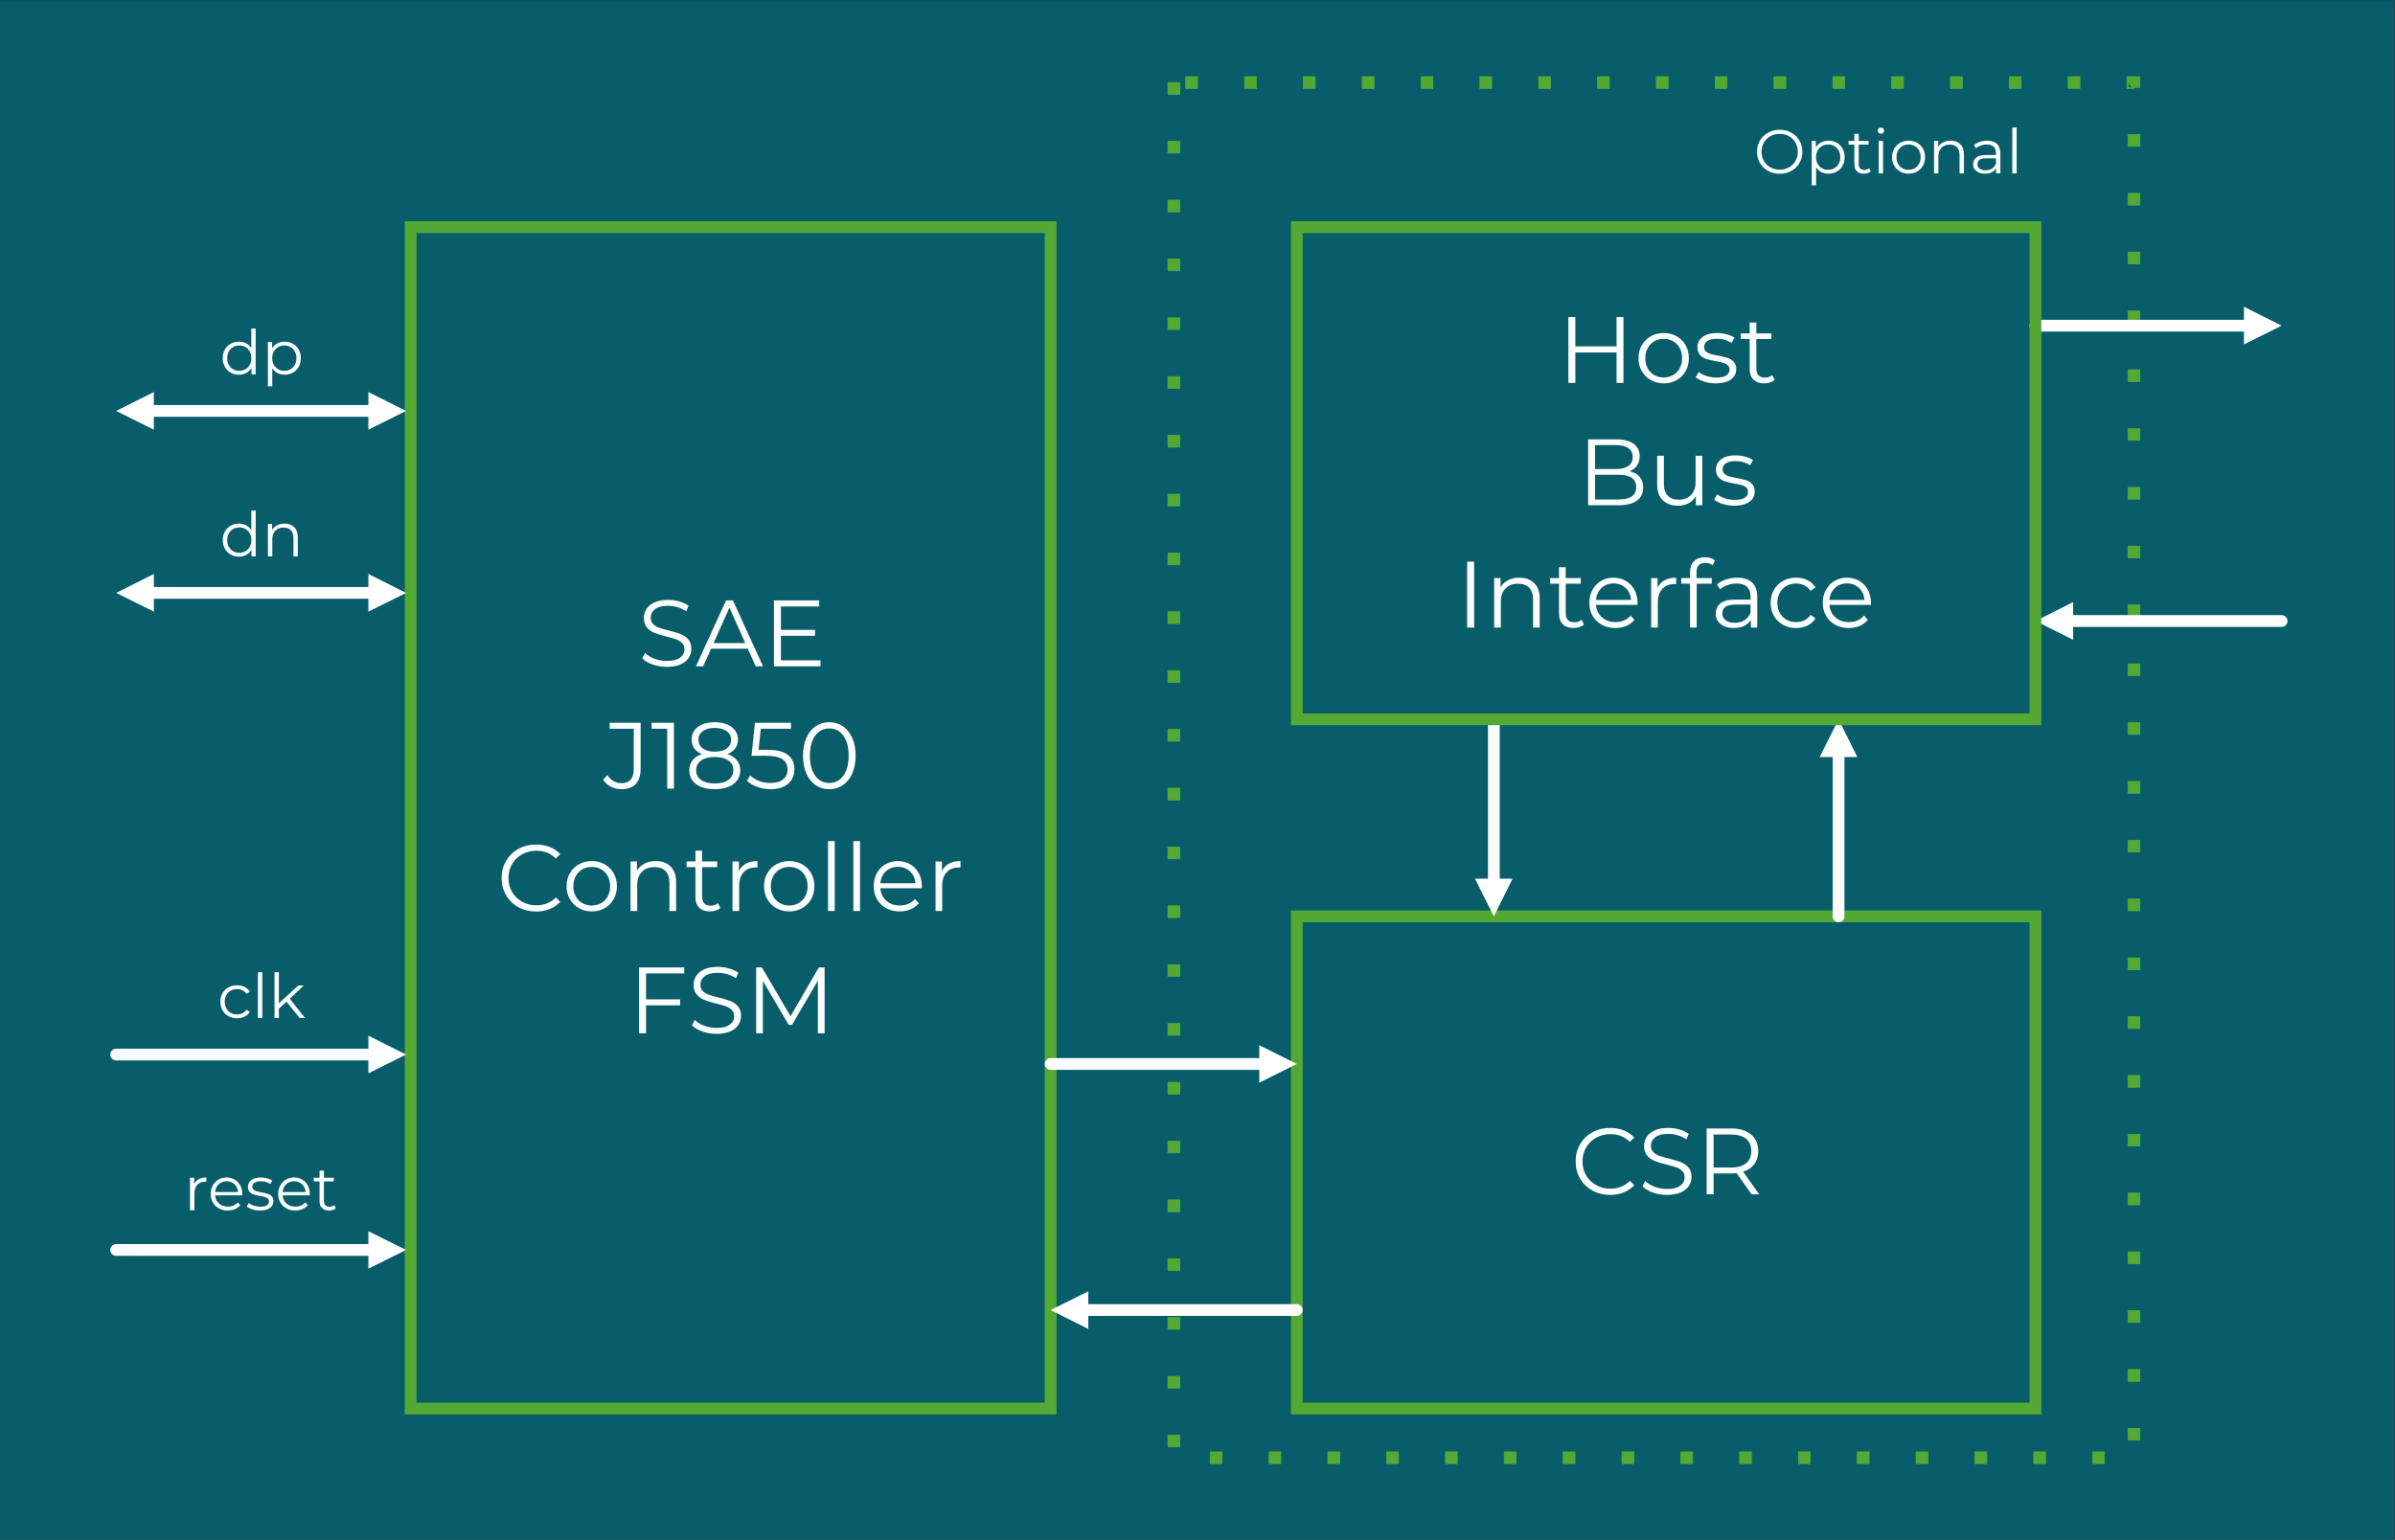 <?xml version="1.0" encoding="UTF-8"?> <svg xmlns="http://www.w3.org/2000/svg" xmlns:xlink="http://www.w3.org/1999/xlink" xmlns:xodm="http://www.corel.com/coreldraw/odm/2003" xml:space="preserve" width="8.849in" height="5.691in" version="1.1" style="shape-rendering:geometricPrecision; text-rendering:geometricPrecision; image-rendering:optimizeQuality; fill-rule:evenodd; clip-rule:evenodd" viewBox="0 0 8849 5691"><rect x="0" y="0" width="8849" height="5691" fill="#333333" stroke="none"/> <defs> <style type="text/css"> .str0 {stroke:#54A935;stroke-width:3;stroke-linejoin:round;stroke-miterlimit:2.613} .str2 {stroke:white;stroke-width:43.47;stroke-linecap:round;stroke-linejoin:round;stroke-miterlimit:2.613} .str1 {stroke:#54A935;stroke-width:43.47;stroke-linecap:square;stroke-miterlimit:2.613} .fil2 {fill:none} .fil0 {fill:#075D69} .fil1 {fill:#54A935} .fil4 {fill:white} .fil3 {fill:#FEFFFF;fill-rule:nonzero} </style> </defs> <g id="Layer_x0020_1">  <g id="_1484486392864"> <polygon class="fil0" points="-2.17,0.68 -2.17,5692.17 8846.5,5692.17 8846.5,0.68 "></polygon> <path class="fil1 str0" d="M4358.66 304.98l0 43.47 -43.47 0 0 -43.47 43.47 0zm0 217.36l0 43.47 -43.47 0 0 -43.47 43.47 0zm0 217.36l0 43.47 -43.47 0 0 -43.47 43.47 0zm0 217.36l0 43.47 -43.47 0 0 -43.47 43.47 0zm0 217.36l0 43.47 -43.47 0 0 -43.47 43.47 0zm0 217.36l0 43.47 -43.47 0 0 -43.47 43.47 0zm0 217.36l0 43.47 -43.47 0 0 -43.47 43.47 0zm0 217.36l0 43.47 -43.47 0 0 -43.47 43.47 0zm0 217.36l0 43.47 -43.47 0 0 -43.47 43.47 0zm0 217.36l0 43.47 -43.47 0 0 -43.47 43.47 0zm0 217.36l0 43.47 -43.47 0 0 -43.47 43.47 0zm0 217.36l0 43.47 -43.47 0 0 -43.47 43.47 0zm0 217.36l0 43.47 -43.47 0 0 -43.47 43.47 0zm0 217.36l0 43.47 -43.47 0 0 -43.47 43.47 0zm0 217.36l0 43.47 -43.47 0 0 -43.47 43.47 0zm0 217.36l0 43.47 -43.47 0 0 -43.47 43.47 0zm0 217.36l0 43.47 -43.47 0 0 -43.47 43.47 0zm0 217.36l0 43.47 -43.47 0 0 -43.47 43.47 0zm0 217.36l0 43.47 -43.47 0 0 -43.47 43.47 0zm0 217.36l0 43.47 -43.47 0 0 -43.47 43.47 0zm0 217.36l0 43.47 -43.47 0 0 -43.47 43.47 0zm0 217.36l0 43.47 -43.47 0 0 -43.47 43.47 0zm0 217.36l0 43.47 -43.47 0 0 -43.47 43.47 0zm0 217.36l0 43.47 -43.47 0 0 -43.47 43.47 0zm112.76 61.81l43.47 0 0 43.47 -43.47 0 0 -43.47zm217.36 0l43.47 0 0 43.47 -43.47 0 0 -43.47zm217.36 0l43.47 0 0 43.47 -43.47 0 0 -43.47zm217.36 0l43.47 0 0 43.47 -43.47 0 0 -43.47zm217.36 0l43.47 0 0 43.47 -43.47 0 0 -43.47zm217.36 0l43.47 0 0 43.47 -43.47 0 0 -43.47zm217.36 0l43.47 0 0 43.47 -43.47 0 0 -43.47zm217.36 0l43.47 0 0 43.47 -43.47 0 0 -43.47zm217.36 0l43.47 0 0 43.47 -43.47 0 0 -43.47zm217.36 0l43.47 0 0 43.47 -43.47 0 0 -43.47zm217.36 0l43.47 0 0 43.47 -43.47 0 0 -43.47zm217.36 0l43.47 0 0 43.47 -43.47 0 0 -43.47zm217.36 0l43.47 0 0 43.47 -43.47 0 0 -43.47zm217.36 0l43.47 0 0 43.47 -43.47 0 0 -43.47zm217.36 0l43.47 0 0 43.47 -43.47 0 0 -43.47zm217.36 0l43.47 0 0 43.47 -43.47 0 0 -43.47zm131.09 -43.47l0 -43.47 43.47 0 0 43.47 -43.47 0zm0 -217.36l0 -43.47 43.47 0 0 43.47 -43.47 0zm0 -217.36l0 -43.47 43.47 0 0 43.47 -43.47 0zm0 -217.36l0 -43.47 43.47 0 0 43.47 -43.47 0zm0 -217.36l0 -43.47 43.47 0 0 43.47 -43.47 0zm0 -217.36l0 -43.47 43.47 0 0 43.47 -43.47 0zm0 -217.36l0 -43.47 43.47 0 0 43.47 -43.47 0zm0 -217.36l0 -43.47 43.47 0 0 43.47 -43.47 0zm0 -217.36l0 -43.47 43.47 0 0 43.47 -43.47 0zm0 -217.36l0 -43.47 43.47 0 0 43.47 -43.47 0zm0 -217.36l0 -43.47 43.47 0 0 43.47 -43.47 0zm0 -217.36l0 -43.47 43.47 0 0 43.47 -43.47 0zm0 -217.36l0 -43.47 43.47 0 0 43.47 -43.47 0zm0 -217.36l0 -43.47 43.47 0 0 43.47 -43.47 0zm0 -217.36l0 -43.47 43.47 0 0 43.47 -43.47 0zm0 -217.36l0 -43.47 43.47 0 0 43.47 -43.47 0zm0 -217.36l0 -43.47 43.47 0 0 43.47 -43.47 0zm0 -217.36l0 -43.47 43.47 0 0 43.47 -43.47 0zm0 -217.36l0 -43.47 43.47 0 0 43.47 -43.47 0zm0 -217.36l0 -43.47 43.47 0 0 43.47 -43.47 0zm0 -217.36l0 -43.47 43.47 0 0 43.47 -43.47 0zm0 -217.36l0 -43.47 43.47 0 0 43.47 -43.47 0zm0 -217.36l0 -43.47 43.47 0 0 43.47 -43.47 0zm0 -217.36l0 -18.34 21.74 21.74 -25.81 0 0 -43.47 47.55 0 0 40.08 -43.47 0zm-177.96 3.39l-43.47 0 0 -43.47 43.47 0 0 43.47zm-217.36 0l-43.47 0 0 -43.47 43.47 0 0 43.47zm-217.36 0l-43.47 0 0 -43.47 43.47 0 0 43.47zm-217.36 0l-43.47 0 0 -43.47 43.47 0 0 43.47zm-217.36 0l-43.47 0 0 -43.47 43.47 0 0 43.47zm-217.36 0l-43.47 0 0 -43.47 43.47 0 0 43.47zm-217.36 0l-43.47 0 0 -43.47 43.47 0 0 43.47zm-217.36 0l-43.47 0 0 -43.47 43.47 0 0 43.47zm-217.36 0l-43.47 0 0 -43.47 43.47 0 0 43.47zm-217.36 0l-43.47 0 0 -43.47 43.47 0 0 43.47zm-217.36 0l-43.47 0 0 -43.47 43.47 0 0 43.47zm-217.36 0l-43.47 0 0 -43.47 43.47 0 0 43.47zm-217.36 0l-43.47 0 0 -43.47 43.47 0 0 43.47zm-217.36 0l-43.47 0 0 -43.47 43.47 0 0 43.47zm-217.36 0l-43.47 0 0 -43.47 43.47 0 0 43.47zm-217.36 0l-43.47 0 0 -43.47 43.47 0 0 43.47z"></path> <polygon class="fil2 str1" points="1517.33,5205.82 3881.82,5205.82 3881.82,839.56 1517.33,839.56 "></polygon> <path class="fil3" d="M2463.5 2464.65c-18.09,0 -35.42,-2.9 -51.99,-8.69 -16.58,-5.8 -29.39,-13.45 -38.43,-22.95l10.08 -19.83c8.81,8.81 20.52,15.94 35.13,21.39 14.61,5.45 29.68,8.17 45.21,8.17 21.8,0 38.14,-4 49.04,-12 10.9,-8 16.35,-18.37 16.35,-31.13 0,-9.74 -2.96,-17.5 -8.87,-23.3 -5.91,-5.8 -13.16,-10.26 -21.74,-13.39 -8.58,-3.13 -20.52,-6.55 -35.82,-10.26 -18.31,-4.64 -32.93,-9.1 -43.82,-13.39 -10.9,-4.29 -20.23,-10.84 -28,-19.65 -7.77,-8.81 -11.65,-20.75 -11.65,-35.82 0,-12.29 3.25,-23.48 9.74,-33.56 6.49,-10.08 16.46,-18.14 29.91,-24.17 13.44,-6.03 30.14,-9.04 50.08,-9.04 13.91,0 27.53,1.91 40.86,5.74 13.33,3.83 24.87,9.1 34.61,15.82l-8.7 20.52c-10.2,-6.72 -21.1,-11.77 -32.69,-15.13 -11.59,-3.36 -22.95,-5.04 -34.08,-5.04 -21.33,0 -37.39,4.11 -48.17,12.34 -10.78,8.23 -16.17,18.84 -16.17,31.82 0,9.74 2.96,17.56 8.87,23.48 5.91,5.91 13.33,10.43 22.26,13.56 8.93,3.13 20.93,6.55 36,10.26 17.85,4.41 32.28,8.75 43.3,13.04 11.02,4.29 20.35,10.78 28,19.48 7.65,8.69 11.48,20.46 11.48,35.3 0,12.29 -3.3,23.48 -9.91,33.56 -6.61,10.09 -16.75,18.09 -30.43,24 -13.68,5.91 -30.49,8.87 -50.43,8.87zm299.43 -67.12l-135.63 0 -29.22 65.04 -26.78 0 111.29 -243.44 25.39 0 111.29 243.44 -27.13 0 -29.21 -65.04zm-9.39 -20.87l-58.43 -130.76 -58.43 130.76 116.85 0zm278.22 63.65l0 22.26 -172.15 0 0 -243.44 166.93 0 0 22.26 -141.2 0 0 86.59 125.89 0 0 21.91 -125.89 0 0 90.43 146.41 0z"></path> <path class="fil3" d="M2296.05 2916.76c-13.91,0 -26.78,-3.02 -38.6,-9.04 -11.82,-6.03 -21.44,-14.61 -28.87,-25.73l15.3 -17.39c13.45,19.94 30.95,29.91 52.52,29.91 30.14,0 45.21,-17.85 45.21,-53.56l0 -147.46 -89.03 0 0 -22.26 114.42 0 0 168.67c0,25.5 -5.97,44.69 -17.91,57.56 -11.94,12.87 -29.62,19.3 -53.04,19.3zm194.06 -245.53l0 243.44 -25.04 0 0 -221.19 -57.38 0 0 -22.26 82.42 0zm197.54 115.81c15.3,5.1 27.07,12.75 35.3,22.95 8.23,10.2 12.35,22.49 12.35,36.87 0,14.14 -3.83,26.49 -11.48,37.04 -7.65,10.55 -18.61,18.67 -32.87,24.35 -14.26,5.68 -31.01,8.52 -50.25,8.52 -29.22,0 -52.17,-6.26 -68.86,-18.78 -16.69,-12.52 -25.04,-29.56 -25.04,-51.12 0,-14.61 4,-26.95 12,-37.04 8,-10.09 19.65,-17.68 34.95,-22.78 -12.52,-4.87 -22.02,-11.88 -28.52,-21.04 -6.49,-9.16 -9.74,-20 -9.74,-32.52 0,-19.7 7.71,-35.35 23.13,-46.95 15.42,-11.59 36.11,-17.39 62.08,-17.39 17.15,0 32.17,2.61 45.04,7.83 12.87,5.22 22.89,12.69 30.08,22.43 7.19,9.74 10.78,21.1 10.78,34.08 0,12.52 -3.36,23.36 -10.08,32.52 -6.72,9.16 -16.35,16.17 -28.87,21.04zm-107.11 -52.86c0,13.45 5.33,24.11 16,32 10.67,7.88 25.39,11.82 44.17,11.82 18.78,0 33.56,-3.94 44.34,-11.82 10.78,-7.88 16.17,-18.43 16.17,-31.65 0,-13.68 -5.51,-24.46 -16.52,-32.34 -11.01,-7.88 -25.68,-11.82 -43.99,-11.82 -18.55,0 -33.21,3.94 -44,11.82 -10.78,7.89 -16.17,18.55 -16.17,32zm60.17 161.37c21.56,0 38.43,-4.41 50.6,-13.22 12.17,-8.81 18.26,-20.75 18.26,-35.82 0,-15.07 -6.09,-26.95 -18.26,-35.65 -12.17,-8.69 -29.04,-13.04 -50.6,-13.04 -21.33,0 -38.08,4.35 -50.26,13.04 -12.17,8.69 -18.26,20.57 -18.26,35.65 0,15.3 6.03,27.3 18.08,36 12.06,8.69 28.87,13.04 50.43,13.04zm193.36 -124.5c35.24,0 60.92,6.31 77.03,18.95 16.11,12.63 24.17,30.31 24.17,53.04 0,14.14 -3.31,26.78 -9.91,37.91 -6.61,11.13 -16.52,19.88 -29.74,26.26 -13.21,6.37 -29.44,9.56 -48.69,9.56 -17.39,0 -33.91,-2.84 -49.56,-8.52 -15.65,-5.68 -28.23,-13.28 -37.74,-22.78l12.17 -19.82c8.11,8.35 18.78,15.13 32,20.34 13.22,5.22 27.47,7.83 42.78,7.83 20.17,0 35.76,-4.52 46.78,-13.56 11.01,-9.04 16.52,-21.1 16.52,-36.17 0,-16.69 -6.2,-29.33 -18.61,-37.91 -12.4,-8.57 -33.33,-12.87 -62.77,-12.87l-51.82 0 12.52 -122.07 133.2 0 0 22.26 -111.29 0 -8.35 77.56 31.3 0zm229.88 145.72c-18.78,0 -35.53,-4.98 -50.26,-14.95 -14.72,-9.97 -26.2,-24.29 -34.43,-42.95 -8.23,-18.66 -12.35,-40.63 -12.35,-65.9 0,-25.27 4.12,-47.24 12.35,-65.91 8.23,-18.66 19.71,-32.98 34.43,-42.95 14.72,-9.97 31.48,-14.96 50.26,-14.96 18.78,0 35.53,4.99 50.25,14.96 14.72,9.97 26.26,24.29 34.61,42.95 8.35,18.67 12.52,40.63 12.52,65.91 0,25.27 -4.17,47.24 -12.52,65.9 -8.35,18.67 -19.88,32.98 -34.61,42.95 -14.72,9.97 -31.47,14.95 -50.25,14.95zm0 -22.95c14.14,0 26.61,-3.94 37.39,-11.82 10.78,-7.89 19.19,-19.36 25.21,-34.43 6.03,-15.07 9.04,-33.27 9.04,-54.6 0,-21.33 -3.02,-39.53 -9.04,-54.6 -6.03,-15.07 -14.43,-26.55 -25.21,-34.43 -10.78,-7.88 -23.24,-11.82 -37.39,-11.82 -14.14,0 -26.61,3.94 -37.39,11.82 -10.78,7.88 -19.19,19.36 -25.21,34.43 -6.03,15.07 -9.04,33.27 -9.04,54.6 0,21.33 3.01,39.53 9.04,54.6 6.03,15.07 14.43,26.55 25.21,34.43 10.78,7.88 23.24,11.82 37.39,11.82z"></path> <path class="fil3" d="M1980.61 3368.87c-24.11,0 -45.85,-5.33 -65.21,-16 -19.36,-10.67 -34.54,-25.45 -45.56,-44.34 -11.01,-18.9 -16.52,-40.05 -16.52,-63.47 0,-23.42 5.51,-44.57 16.52,-63.47 11.02,-18.9 26.26,-33.68 45.73,-44.34 19.48,-10.67 41.27,-16 65.38,-16 18.09,0 34.78,3.02 50.08,9.04 15.3,6.03 28.28,14.84 38.95,26.43l-16.35 16.34c-19.01,-19.24 -43.01,-28.86 -71.99,-28.86 -19.24,0 -36.75,4.41 -52.52,13.21 -15.76,8.81 -28.11,20.87 -37.04,36.17 -8.93,15.3 -13.39,32.46 -13.39,51.47 0,19.01 4.46,36.17 13.39,51.47 8.93,15.3 21.27,27.36 37.04,36.17 15.77,8.81 33.27,13.22 52.52,13.22 29.21,0 53.21,-9.74 71.99,-29.21l16.35 16.35c-10.67,11.59 -23.7,20.46 -39.13,26.6 -15.42,6.15 -32.17,9.22 -50.25,9.22zm205.88 -0.35c-17.62,0 -33.5,-4 -47.65,-12 -14.14,-8 -25.27,-19.07 -33.39,-33.21 -8.11,-14.14 -12.17,-30.14 -12.17,-47.99 0,-17.85 4.06,-33.85 12.17,-47.99 8.11,-14.15 19.24,-25.16 33.39,-33.04 14.15,-7.88 30.03,-11.83 47.65,-11.83 17.62,0 33.5,3.94 47.65,11.83 14.14,7.88 25.21,18.89 33.21,33.04 8,14.14 12,30.14 12,47.99 0,17.85 -4,33.85 -12,47.99 -8,14.14 -19.07,25.21 -33.21,33.21 -14.14,8 -30.02,12 -47.65,12zm0 -21.91c12.98,0 24.63,-2.96 34.95,-8.87 10.31,-5.91 18.37,-14.31 24.17,-25.21 5.8,-10.9 8.7,-23.3 8.7,-37.21 0,-13.91 -2.9,-26.31 -8.7,-37.21 -5.8,-10.9 -13.85,-19.3 -24.17,-25.21 -10.32,-5.91 -21.97,-8.87 -34.95,-8.87 -12.98,0 -24.63,2.96 -34.95,8.87 -10.32,5.91 -18.43,14.31 -24.35,25.21 -5.91,10.9 -8.87,23.3 -8.87,37.21 0,13.91 2.95,26.31 8.87,37.21 5.91,10.9 14.03,19.3 24.35,25.21 10.31,5.91 21.96,8.87 34.95,8.87zm236.49 -164.15c22.95,0 41.21,6.67 54.78,20 13.56,13.33 20.34,32.75 20.34,58.25l0 106.07 -24.69 0 0 -103.64c0,-19.01 -4.76,-33.5 -14.26,-43.47 -9.51,-9.97 -23.07,-14.95 -40.69,-14.95 -19.71,0 -35.3,5.85 -46.78,17.56 -11.48,11.71 -17.22,27.88 -17.22,48.52l0 95.98 -24.69 0 0 -182.93 23.65 0 0 33.73c6.72,-11.13 16.06,-19.76 28,-25.91 11.94,-6.14 25.79,-9.22 41.56,-9.22zm238.57 173.19c-4.64,4.17 -10.37,7.36 -17.22,9.56 -6.84,2.2 -13.97,3.31 -21.39,3.31 -17.16,0 -30.37,-4.64 -39.65,-13.91 -9.28,-9.27 -13.91,-22.37 -13.91,-39.3l0 -110.59 -32.69 0 0 -20.87 32.69 0 0 -40 24.69 0 0 40 55.65 0 0 20.87 -55.65 0 0 109.2c0,10.9 2.72,19.19 8.17,24.87 5.45,5.68 13.27,8.52 23.47,8.52 5.1,0 10.03,-0.81 14.78,-2.43 4.75,-1.62 8.87,-3.94 12.35,-6.96l8.69 17.74zm68.51 -135.98c5.8,-12.29 14.43,-21.56 25.91,-27.82 11.48,-6.26 25.68,-9.39 42.6,-9.39l0 24 -5.91 -0.35c-19.24,0 -34.31,5.91 -45.21,17.74 -10.9,11.83 -16.35,28.4 -16.35,49.73l0 93.2 -24.69 0 0 -182.93 23.65 0 0 35.82zm186.06 148.85c-17.62,0 -33.5,-4 -47.65,-12 -14.14,-8 -25.27,-19.07 -33.39,-33.21 -8.11,-14.14 -12.17,-30.14 -12.17,-47.99 0,-17.85 4.06,-33.85 12.17,-47.99 8.11,-14.15 19.24,-25.16 33.39,-33.04 14.15,-7.88 30.03,-11.83 47.65,-11.83 17.62,0 33.5,3.94 47.65,11.83 14.14,7.88 25.21,18.89 33.21,33.04 8,14.14 12,30.14 12,47.99 0,17.85 -4,33.85 -12,47.99 -8,14.14 -19.07,25.21 -33.21,33.21 -14.14,8 -30.02,12 -47.65,12zm0 -21.91c12.98,0 24.63,-2.96 34.95,-8.87 10.31,-5.91 18.37,-14.31 24.17,-25.21 5.8,-10.9 8.7,-23.3 8.7,-37.21 0,-13.91 -2.9,-26.31 -8.7,-37.21 -5.8,-10.9 -13.85,-19.3 -24.17,-25.21 -10.32,-5.91 -21.97,-8.87 -34.95,-8.87 -12.98,0 -24.63,2.96 -34.95,8.87 -10.32,5.91 -18.43,14.31 -24.35,25.21 -5.91,10.9 -8.87,23.3 -8.87,37.21 0,13.91 2.95,26.31 8.87,37.21 5.91,10.9 14.03,19.3 24.35,25.21 10.31,5.91 21.96,8.87 34.95,8.87zm143.28 -237.88l24.69 0 0 258.05 -24.69 0 0 -258.05zm93.55 0l24.69 0 0 258.05 -24.69 0 0 -258.05zm252.83 174.24l-153.02 0c1.39,19.01 8.7,34.37 21.91,46.08 13.22,11.71 29.91,17.56 50.08,17.56 11.36,0 21.79,-2.03 31.3,-6.09 9.5,-4.06 17.74,-10.03 24.69,-17.91l13.91 16c-8.11,9.74 -18.26,17.16 -30.43,22.26 -12.17,5.1 -25.56,7.65 -40.17,7.65 -18.78,0 -35.42,-4 -49.91,-12 -14.49,-8 -25.8,-19.07 -33.91,-33.21 -8.11,-14.14 -12.17,-30.14 -12.17,-47.99 0,-17.85 3.89,-33.85 11.65,-47.99 7.76,-14.15 18.43,-25.16 31.99,-33.04 13.57,-7.88 28.81,-11.83 45.74,-11.83 16.92,0 32.11,3.94 45.56,11.83 13.45,7.88 24,18.84 31.65,32.86 7.65,14.03 11.48,30.08 11.48,48.17l-0.35 7.65zm-88.33 -79.29c-17.62,0 -32.4,5.62 -44.34,16.87 -11.94,11.24 -18.72,25.91 -20.35,44l129.72 0c-1.62,-18.09 -8.41,-32.75 -20.34,-44 -11.94,-11.24 -26.84,-16.87 -44.69,-16.87zm162.76 16c5.8,-12.29 14.43,-21.56 25.91,-27.82 11.48,-6.26 25.68,-9.39 42.6,-9.39l0 24 -5.91 -0.35c-19.24,0 -34.31,5.91 -45.21,17.74 -10.9,11.83 -16.35,28.4 -16.35,49.73l0 93.2 -24.69 0 0 -182.93 23.65 0 0 35.82z"></path> <path class="fil3" d="M2386.99 3597.71l0 95.64 125.89 0 0 22.26 -125.89 0 0 103.29 -25.74 0 0 -243.44 166.93 0 0 22.26 -141.2 0zm260.14 223.27c-18.09,0 -35.42,-2.9 -51.99,-8.69 -16.58,-5.8 -29.39,-13.45 -38.43,-22.95l10.08 -19.83c8.81,8.81 20.52,15.94 35.13,21.39 14.61,5.45 29.68,8.17 45.21,8.17 21.8,0 38.14,-4 49.04,-12 10.9,-8 16.35,-18.37 16.35,-31.13 0,-9.74 -2.96,-17.5 -8.87,-23.3 -5.91,-5.8 -13.16,-10.26 -21.74,-13.39 -8.58,-3.13 -20.52,-6.55 -35.82,-10.26 -18.31,-4.64 -32.93,-9.1 -43.82,-13.39 -10.9,-4.29 -20.23,-10.84 -28,-19.65 -7.77,-8.81 -11.65,-20.75 -11.65,-35.82 0,-12.29 3.25,-23.48 9.74,-33.56 6.49,-10.08 16.46,-18.14 29.91,-24.17 13.44,-6.03 30.14,-9.04 50.08,-9.04 13.91,0 27.53,1.91 40.86,5.74 13.33,3.83 24.87,9.1 34.61,15.82l-8.7 20.52c-10.2,-6.72 -21.1,-11.77 -32.69,-15.13 -11.59,-3.36 -22.95,-5.04 -34.08,-5.04 -21.33,0 -37.39,4.11 -48.17,12.34 -10.78,8.23 -16.17,18.84 -16.17,31.82 0,9.74 2.96,17.56 8.87,23.48 5.91,5.91 13.33,10.43 22.26,13.56 8.93,3.13 20.93,6.55 36,10.26 17.85,4.41 32.28,8.75 43.3,13.04 11.02,4.29 20.35,10.78 28,19.48 7.65,8.69 11.48,20.46 11.48,35.3 0,12.29 -3.3,23.48 -9.91,33.56 -6.61,10.09 -16.75,18.09 -30.43,24 -13.68,5.91 -30.49,8.87 -50.43,8.87zm399.59 -245.53l0 243.44 -24.69 0 0 -194.76 -95.64 163.8 -12.17 0 -95.64 -162.76 0 193.71 -24.69 0 0 -243.44 21.22 0 105.72 180.49 104.68 -180.49 21.22 0z"></path> <line class="fil2 str2" x1="1378.76" y1="4619.62" x2="429.17" y2="4619.62"></line> <polygon class="fil4" points="1361.1,4688.9 1500.35,4619.62 1361.1,4550.33 "></polygon> <polygon class="fil2 str1" points="4791.35,5205.82 7520.59,5205.82 7520.59,3386.77 4791.35,3386.77 "></polygon> <path class="fil3" d="M5948.9 4416.28c-24.11,0 -45.85,-5.33 -65.21,-16 -19.36,-10.67 -34.54,-25.45 -45.56,-44.34 -11.01,-18.9 -16.52,-40.05 -16.52,-63.47 0,-23.42 5.51,-44.57 16.52,-63.47 11.02,-18.9 26.26,-33.68 45.73,-44.34 19.48,-10.67 41.27,-16 65.38,-16 18.09,0 34.78,3.02 50.08,9.04 15.3,6.03 28.28,14.84 38.95,26.43l-16.35 16.34c-19.01,-19.24 -43.01,-28.86 -71.99,-28.86 -19.24,0 -36.75,4.41 -52.52,13.21 -15.76,8.81 -28.11,20.87 -37.04,36.17 -8.93,15.3 -13.39,32.46 -13.39,51.47 0,19.01 4.46,36.17 13.39,51.47 8.93,15.3 21.27,27.36 37.04,36.17 15.77,8.81 33.27,13.22 52.52,13.22 29.21,0 53.21,-9.74 71.99,-29.21l16.35 16.35c-10.67,11.59 -23.7,20.46 -39.13,26.6 -15.42,6.15 -32.17,9.22 -50.25,9.22zm210.06 0c-18.09,0 -35.42,-2.9 -51.99,-8.69 -16.58,-5.8 -29.39,-13.45 -38.43,-22.95l10.08 -19.83c8.81,8.81 20.52,15.94 35.13,21.39 14.61,5.45 29.68,8.17 45.21,8.17 21.8,0 38.14,-4 49.04,-12 10.9,-8 16.35,-18.37 16.35,-31.13 0,-9.74 -2.96,-17.5 -8.87,-23.3 -5.91,-5.8 -13.16,-10.26 -21.74,-13.39 -8.58,-3.13 -20.52,-6.55 -35.82,-10.26 -18.31,-4.64 -32.93,-9.1 -43.82,-13.39 -10.9,-4.29 -20.23,-10.84 -28,-19.65 -7.77,-8.81 -11.65,-20.75 -11.65,-35.82 0,-12.29 3.25,-23.48 9.74,-33.56 6.49,-10.08 16.46,-18.14 29.91,-24.17 13.44,-6.03 30.14,-9.04 50.08,-9.04 13.91,0 27.53,1.91 40.86,5.74 13.33,3.83 24.87,9.1 34.61,15.82l-8.7 20.52c-10.2,-6.72 -21.1,-11.77 -32.69,-15.13 -11.59,-3.36 -22.95,-5.04 -34.08,-5.04 -21.33,0 -37.39,4.11 -48.17,12.34 -10.78,8.23 -16.17,18.84 -16.17,31.82 0,9.74 2.96,17.56 8.87,23.48 5.91,5.91 13.33,10.43 22.26,13.56 8.93,3.13 20.93,6.55 36,10.26 17.85,4.41 32.28,8.75 43.3,13.04 11.02,4.29 20.35,10.78 28,19.48 7.65,8.69 11.48,20.46 11.48,35.3 0,12.29 -3.3,23.48 -9.91,33.56 -6.61,10.09 -16.75,18.09 -30.43,24 -13.68,5.91 -30.49,8.87 -50.43,8.87zm313 -2.09l-55.64 -78.25c-6.26,0.69 -12.75,1.04 -19.48,1.04l-65.38 0 0 77.2 -25.74 0 0 -243.44 91.12 0c31.07,0 55.41,7.42 73.03,22.26 17.62,14.84 26.43,35.24 26.43,61.21 0,19.01 -4.81,35.07 -14.43,48.17 -9.62,13.1 -23.36,22.55 -41.21,28.35l59.47 83.46 -28.17 0zm-75.81 -99.11c24.11,0 42.55,-5.33 55.3,-16 12.75,-10.67 19.13,-25.62 19.13,-44.86 0,-19.71 -6.37,-34.83 -19.13,-45.39 -12.75,-10.55 -31.19,-15.82 -55.3,-15.82l-64.69 0 0 122.07 64.69 0z"></path> <line class="fil2 str2" x1="5519.51" y1="3264.5" x2="5519.51" y2="2658.61"></line> <polygon class="fil4" points="5449.54,3247.52 5519.51,3386.77 5588.79,3247.52 "></polygon> <line class="fil2 str2" x1="6793.11" y1="2780.19" x2="6793.11" y2="3386.77"></line> <polygon class="fil4" points="6862.4,2797.85 6793.11,2658.61 6723.15,2797.85 "></polygon> <line class="fil2 str2" x1="4004.09" y1="4841.74" x2="4791.35" y2="4841.74"></line> <polygon class="fil4" points="4021.07,4772.45 3881.82,4841.74 4021.07,4911.7 "></polygon> <line class="fil2 str2" x1="4669.76" y1="3932.21" x2="3881.82" y2="3932.21"></line> <polygon class="fil4" points="4652.78,4001.5 4791.35,3932.21 4652.78,3862.93 "></polygon> <line class="fil2 str2" x1="8308.53" y1="1203.64" x2="7520.59" y2="1203.64"></line> <polygon class="fil4" points="8290.87,1272.93 8430.12,1203.64 8290.87,1133.68 "></polygon> <line class="fil2 str2" x1="7642.18" y1="2295.2" x2="8430.12" y2="2295.2"></line> <polygon class="fil4" points="7659.84,2225.24 7520.59,2295.2 7659.84,2364.49 "></polygon> <path class="fil3" d="M6575.72 642.19c-15.82,0 -30.16,-3.54 -43.02,-10.61 -12.86,-7.07 -22.9,-16.78 -30.13,-29.1 -7.23,-12.32 -10.84,-26.17 -10.84,-41.54 0,-15.37 3.61,-29.22 10.84,-41.54 7.23,-12.32 17.27,-22.02 30.13,-29.1 12.86,-7.07 27.2,-10.61 43.02,-10.61 15.83,0 30.09,3.5 42.8,10.5 12.7,7 22.71,16.7 30.01,29.1 7.3,12.4 10.95,26.28 10.95,41.65 0,15.37 -3.65,29.25 -10.95,41.65 -7.3,12.4 -17.31,22.1 -30.01,29.1 -12.7,7 -26.97,10.5 -42.8,10.5zm0 -15.06c12.63,0 24.04,-2.85 34.24,-8.56 10.19,-5.7 18.18,-13.62 23.96,-23.74 5.78,-10.12 8.67,-21.41 8.67,-33.89 0,-12.48 -2.89,-23.78 -8.67,-33.89 -5.78,-10.12 -13.77,-18.03 -23.96,-23.74 -10.19,-5.7 -21.61,-8.56 -34.24,-8.56 -12.63,0 -24.07,2.85 -34.35,8.56 -10.27,5.7 -18.33,13.62 -24.19,23.74 -5.86,10.12 -8.79,21.41 -8.79,33.89 0,12.48 2.93,23.77 8.79,33.89 5.86,10.12 13.92,18.03 24.19,23.74 10.27,5.7 21.72,8.56 34.35,8.56zm180.07 -107.27c11.26,0 21.45,2.55 30.58,7.65 9.13,5.1 16.28,12.29 21.45,21.57 5.17,9.28 7.76,19.85 7.76,31.72 0,12.02 -2.59,22.67 -7.76,31.95 -5.17,9.28 -12.29,16.47 -21.34,21.57 -9.06,5.1 -19.29,7.65 -30.7,7.65 -9.74,0 -18.52,-2.02 -26.36,-6.05 -7.83,-4.03 -14.26,-9.93 -19.28,-17.69l0 66.87 -16.2 0 0 -164.32 15.52 0 0 23.74c4.87,-7.91 11.3,-14 19.28,-18.26 7.99,-4.26 17,-6.39 27.05,-6.39zm-1.14 107.72c8.37,0 15.98,-1.94 22.82,-5.82 6.85,-3.88 12.21,-9.4 16.09,-16.55 3.88,-7.15 5.82,-15.29 5.82,-24.42 0,-9.13 -1.94,-17.23 -5.82,-24.31 -3.88,-7.07 -9.24,-12.59 -16.09,-16.55 -6.85,-3.96 -14.45,-5.93 -22.82,-5.93 -8.52,0 -16.17,1.98 -22.94,5.93 -6.77,3.96 -12.09,9.47 -15.98,16.55 -3.88,7.07 -5.82,15.18 -5.82,24.31 0,9.13 1.94,17.27 5.82,24.42 3.88,7.15 9.2,12.67 15.98,16.55 6.77,3.88 14.42,5.82 22.94,5.82zm157.25 5.93c-3.04,2.74 -6.81,4.83 -11.3,6.28 -4.49,1.44 -9.17,2.17 -14.04,2.17 -11.26,0 -19.93,-3.04 -26.02,-9.13 -6.08,-6.09 -9.13,-14.68 -9.13,-25.79l0 -72.57 -21.46 0 0 -13.69 21.46 0 0 -26.25 16.2 0 0 26.25 36.52 0 0 13.69 -36.52 0 0 71.67c0,7.15 1.79,12.59 5.36,16.31 3.57,3.73 8.71,5.59 15.41,5.59 3.35,0 6.58,-0.54 9.7,-1.6 3.12,-1.07 5.82,-2.59 8.1,-4.57l5.71 11.64zm29.44 -112.74l16.2 0 0 120.05 -16.2 0 0 -120.05zm8.22 -26.25c-3.35,0 -6.16,-1.14 -8.44,-3.42 -2.28,-2.28 -3.42,-5.02 -3.42,-8.22 0,-3.04 1.14,-5.7 3.42,-7.99 2.28,-2.28 5.1,-3.43 8.44,-3.43 3.35,0 6.16,1.1 8.44,3.31 2.28,2.2 3.42,4.83 3.42,7.87 0,3.35 -1.14,6.16 -3.42,8.44 -2.28,2.28 -5.1,3.42 -8.44,3.42zm102.25 147.44c-11.57,0 -21.99,-2.63 -31.27,-7.87 -9.28,-5.25 -16.59,-12.52 -21.91,-21.8 -5.33,-9.28 -7.99,-19.78 -7.99,-31.5 0,-11.72 2.66,-22.22 7.99,-31.5 5.32,-9.28 12.63,-16.51 21.91,-21.68 9.28,-5.17 19.7,-7.76 31.27,-7.76 11.56,0 21.98,2.59 31.26,7.76 9.28,5.17 16.55,12.4 21.8,21.68 5.25,9.28 7.87,19.78 7.87,31.5 0,11.72 -2.63,22.21 -7.87,31.5 -5.25,9.28 -12.52,16.55 -21.8,21.8 -9.28,5.25 -19.7,7.87 -31.26,7.87zm0 -14.38c8.52,0 16.17,-1.94 22.94,-5.82 6.77,-3.88 12.06,-9.4 15.86,-16.55 3.81,-7.15 5.71,-15.29 5.71,-24.42 0,-9.13 -1.9,-17.27 -5.71,-24.42 -3.8,-7.15 -9.09,-12.67 -15.86,-16.55 -6.77,-3.88 -14.42,-5.82 -22.94,-5.82 -8.52,0 -16.17,1.94 -22.94,5.82 -6.77,3.88 -12.1,9.4 -15.98,16.55 -3.88,7.15 -5.82,15.29 -5.82,24.42 0,9.13 1.94,17.27 5.82,24.42 3.88,7.15 9.2,12.67 15.98,16.55 6.77,3.88 14.41,5.82 22.94,5.82zm155.19 -107.72c15.06,0 27.04,4.37 35.94,13.12 8.9,8.75 13.35,21.49 13.35,38.23l0 69.61 -16.2 0 0 -68.01c0,-12.48 -3.12,-21.99 -9.36,-28.53 -6.24,-6.54 -15.14,-9.81 -26.7,-9.81 -12.93,0 -23.17,3.84 -30.7,11.52 -7.53,7.69 -11.3,18.3 -11.3,31.84l0 62.99 -16.2 0 0 -120.05 15.52 0 0 22.14c4.41,-7.3 10.54,-12.97 18.37,-17 7.83,-4.03 16.93,-6.05 27.27,-6.05zm135.34 0c15.67,0 27.69,3.92 36.06,11.75 8.37,7.84 12.55,19.44 12.55,34.81l0 74.4 -15.52 0 0 -18.72c-3.65,6.24 -9.02,11.11 -16.09,14.61 -7.07,3.5 -15.48,5.25 -25.22,5.25 -13.39,0 -24.04,-3.2 -31.95,-9.59 -7.91,-6.39 -11.87,-14.83 -11.87,-25.33 0,-10.19 3.69,-18.41 11.07,-24.65 7.38,-6.24 19.13,-9.36 35.26,-9.36l38.11 0 0 -7.3c0,-10.35 -2.89,-18.22 -8.67,-23.62 -5.78,-5.4 -14.22,-8.1 -25.33,-8.1 -7.61,0 -14.91,1.26 -21.91,3.77 -7,2.51 -13.01,5.97 -18.03,10.38l-7.3 -12.09c6.09,-5.17 13.39,-9.17 21.91,-11.98 8.52,-2.81 17.5,-4.22 26.93,-4.22zm-5.71 109.32c9.13,0 16.96,-2.09 23.51,-6.28 6.54,-4.18 11.41,-10.23 14.61,-18.14l0 -19.63 -37.66 0c-20.54,0 -30.81,7.15 -30.81,21.46 0,7 2.67,12.51 7.99,16.54 5.33,4.03 12.78,6.05 22.37,6.05zm98.37 -157.71l16.2 0 0 169.35 -16.2 0 0 -169.35z"></path> <path class="fil3" d="M717.54 4376.28c3.8,-8.07 9.47,-14.15 17,-18.26 7.53,-4.11 16.85,-6.16 27.96,-6.16l0 15.75 -3.88 -0.23c-12.63,0 -22.52,3.88 -29.67,11.64 -7.15,7.76 -10.72,18.64 -10.72,32.64l0 61.17 -16.2 0 0 -120.05 15.52 0 0 23.51zm177.56 41.54l-100.42 0c0.91,12.48 5.71,22.56 14.38,30.24 8.67,7.69 19.63,11.53 32.86,11.53 7.46,0 14.3,-1.33 20.54,-4 6.24,-2.66 11.64,-6.58 16.2,-11.75l9.13 10.5c-5.32,6.39 -11.98,11.26 -19.97,14.61 -7.99,3.35 -16.78,5.02 -26.36,5.02 -12.32,0 -23.24,-2.63 -32.75,-7.87 -9.51,-5.25 -16.93,-12.52 -22.25,-21.8 -5.33,-9.28 -7.99,-19.78 -7.99,-31.5 0,-11.72 2.55,-22.22 7.65,-31.5 5.09,-9.28 12.09,-16.51 21,-21.68 8.9,-5.17 18.91,-7.76 30.01,-7.76 11.11,0 21.07,2.59 29.9,7.76 8.82,5.17 15.75,12.36 20.77,21.57 5.02,9.2 7.53,19.74 7.53,31.61l-0.23 5.02zm-57.97 -52.04c-11.56,0 -21.26,3.69 -29.1,11.07 -7.84,7.38 -12.29,17 -13.35,28.87l85.13 0c-1.06,-11.87 -5.52,-21.49 -13.35,-28.87 -7.83,-7.38 -17.61,-11.07 -29.33,-11.07zm123.47 108.18c-9.74,0 -19.06,-1.41 -27.96,-4.22 -8.9,-2.81 -15.86,-6.35 -20.88,-10.61l7.3 -12.78c5.02,3.96 11.33,7.19 18.94,9.7 7.61,2.51 15.52,3.77 23.74,3.77 10.95,0 19.06,-1.71 24.3,-5.14 5.25,-3.42 7.87,-8.25 7.87,-14.49 0,-4.41 -1.44,-7.87 -4.33,-10.38 -2.89,-2.51 -6.54,-4.41 -10.96,-5.71 -4.41,-1.29 -10.27,-2.55 -17.57,-3.76 -9.74,-1.83 -17.57,-3.69 -23.51,-5.59 -5.93,-1.9 -10.99,-5.14 -15.18,-9.7 -4.19,-4.56 -6.28,-10.88 -6.28,-18.94 0,-10.04 4.18,-18.26 12.55,-24.65 8.37,-6.39 20.01,-9.59 34.92,-9.59 7.76,0 15.52,1.03 23.28,3.08 7.76,2.06 14.15,4.76 19.17,8.1l-7.07 13.01c-9.89,-6.85 -21.68,-10.27 -35.38,-10.27 -10.35,0 -18.14,1.83 -23.39,5.48 -5.25,3.65 -7.87,8.44 -7.87,14.38 0,4.57 1.48,8.22 4.45,10.96 2.97,2.74 6.66,4.76 11.07,6.05 4.41,1.3 10.5,2.63 18.26,4 9.59,1.82 17.27,3.65 23.05,5.48 5.78,1.83 10.73,4.94 14.83,9.36 4.11,4.41 6.16,10.5 6.16,18.26 0,10.5 -4.37,18.83 -13.12,24.99 -8.75,6.16 -20.88,9.24 -36.4,9.24zm183.95 -56.15l-100.42 0c0.91,12.48 5.71,22.56 14.38,30.24 8.67,7.69 19.63,11.53 32.86,11.53 7.46,0 14.3,-1.33 20.54,-4 6.24,-2.66 11.64,-6.58 16.2,-11.75l9.13 10.5c-5.32,6.39 -11.98,11.26 -19.97,14.61 -7.99,3.35 -16.78,5.02 -26.36,5.02 -12.32,0 -23.24,-2.63 -32.75,-7.87 -9.51,-5.25 -16.93,-12.52 -22.25,-21.8 -5.33,-9.28 -7.99,-19.78 -7.99,-31.5 0,-11.72 2.55,-22.22 7.65,-31.5 5.09,-9.28 12.09,-16.51 21,-21.68 8.9,-5.17 18.91,-7.76 30.01,-7.76 11.11,0 21.07,2.59 29.9,7.76 8.82,5.17 15.75,12.36 20.77,21.57 5.02,9.2 7.53,19.74 7.53,31.61l-0.23 5.02zm-57.97 -52.04c-11.56,0 -21.26,3.69 -29.1,11.07 -7.84,7.38 -12.29,17 -13.35,28.87l85.13 0c-1.06,-11.87 -5.52,-21.49 -13.35,-28.87 -7.83,-7.38 -17.61,-11.07 -29.33,-11.07zm154.51 99.74c-3.04,2.74 -6.81,4.83 -11.3,6.28 -4.49,1.44 -9.17,2.17 -14.04,2.17 -11.26,0 -19.93,-3.04 -26.02,-9.13 -6.08,-6.09 -9.13,-14.68 -9.13,-25.79l0 -72.57 -21.46 0 0 -13.69 21.46 0 0 -26.25 16.2 0 0 26.25 36.52 0 0 13.69 -36.52 0 0 71.67c0,7.15 1.79,12.59 5.36,16.31 3.57,3.73 8.71,5.59 15.41,5.59 3.35,0 6.58,-0.54 9.7,-1.6 3.12,-1.07 5.82,-2.59 8.1,-4.57l5.71 11.64z"></path> <polygon class="fil2 str1" points="4791.35,2658.61 7520.59,2658.61 7520.59,839.56 4791.35,839.56 "></polygon> <path class="fil3" d="M5998.28 1171.72l0 243.44 -25.39 0 0 -112.33 -152.33 0 0 112.33 -25.74 0 0 -243.44 25.74 0 0 108.5 152.33 0 0 -108.5 25.39 0zm148.85 245.18c-17.62,0 -33.5,-4 -47.65,-12 -14.14,-8 -25.27,-19.07 -33.39,-33.21 -8.11,-14.14 -12.17,-30.14 -12.17,-47.99 0,-17.85 4.06,-33.85 12.17,-47.99 8.11,-14.15 19.24,-25.16 33.39,-33.04 14.15,-7.88 30.03,-11.83 47.65,-11.83 17.62,0 33.5,3.94 47.65,11.83 14.14,7.88 25.21,18.89 33.21,33.04 8,14.14 12,30.14 12,47.99 0,17.85 -4,33.85 -12,47.99 -8,14.14 -19.07,25.21 -33.21,33.21 -14.14,8 -30.02,12 -47.65,12zm0 -21.91c12.98,0 24.63,-2.96 34.95,-8.87 10.31,-5.91 18.37,-14.31 24.17,-25.21 5.8,-10.9 8.7,-23.3 8.7,-37.21 0,-13.91 -2.9,-26.31 -8.7,-37.21 -5.8,-10.9 -13.85,-19.3 -24.17,-25.21 -10.32,-5.91 -21.97,-8.87 -34.95,-8.87 -12.98,0 -24.63,2.96 -34.95,8.87 -10.32,5.91 -18.43,14.31 -24.35,25.21 -5.91,10.9 -8.87,23.3 -8.87,37.21 0,13.91 2.95,26.31 8.87,37.21 5.91,10.9 14.03,19.3 24.35,25.21 10.31,5.91 21.96,8.87 34.95,8.87zm192.32 21.91c-14.84,0 -29.04,-2.15 -42.6,-6.44 -13.56,-4.29 -24.17,-9.68 -31.82,-16.17l11.13 -19.48c7.65,6.03 17.28,10.96 28.87,14.78 11.59,3.83 23.65,5.74 36.17,5.74 16.69,0 29.04,-2.61 37.04,-7.83 8,-5.22 12,-12.57 12,-22.08 0,-6.72 -2.2,-12 -6.61,-15.82 -4.41,-3.83 -9.97,-6.72 -16.69,-8.7 -6.72,-1.97 -15.65,-3.88 -26.78,-5.74 -14.84,-2.78 -26.78,-5.62 -35.82,-8.52 -9.04,-2.9 -16.75,-7.83 -23.13,-14.78 -6.37,-6.96 -9.56,-16.58 -9.56,-28.87 0,-15.3 6.38,-27.82 19.13,-37.56 12.75,-9.74 30.49,-14.61 53.21,-14.61 11.82,0 23.65,1.57 35.47,4.7 11.82,3.13 21.56,7.24 29.21,12.35l-10.78 19.82c-15.07,-10.43 -33.04,-15.65 -53.91,-15.65 -15.77,0 -27.65,2.78 -35.65,8.35 -8,5.56 -12,12.87 -12,21.91 0,6.96 2.26,12.52 6.78,16.69 4.52,4.17 10.15,7.24 16.87,9.22 6.72,1.97 16,4 27.82,6.09 14.61,2.78 26.31,5.56 35.13,8.35 8.81,2.78 16.35,7.54 22.61,14.26 6.26,6.72 9.39,16 9.39,27.82 0,16 -6.67,28.69 -20,38.08 -13.33,9.39 -31.82,14.09 -55.47,14.09zm217.36 -12.87c-4.64,4.17 -10.37,7.36 -17.22,9.56 -6.84,2.2 -13.97,3.31 -21.39,3.31 -17.16,0 -30.37,-4.64 -39.65,-13.91 -9.28,-9.27 -13.91,-22.37 -13.91,-39.3l0 -110.59 -32.69 0 0 -20.87 32.69 0 0 -40 24.69 0 0 40 55.65 0 0 20.87 -55.65 0 0 109.2c0,10.9 2.72,19.19 8.17,24.87 5.45,5.68 13.27,8.52 23.47,8.52 5.1,0 10.03,-0.81 14.78,-2.43 4.75,-1.62 8.87,-3.94 12.35,-6.96l8.69 17.74z"></path> <path class="fil3" d="M6021.06 1741.72c16,3.48 28.34,10.37 37.04,20.69 8.69,10.32 13.04,23.59 13.04,39.82 0,20.87 -7.71,36.93 -23.13,48.17 -15.42,11.24 -38.2,16.87 -68.34,16.87l-111.98 0 0 -243.44 105.03 0c27.13,0 48.17,5.44 63.12,16.34 14.96,10.9 22.43,26.31 22.43,46.26 0,13.44 -3.3,24.87 -9.91,34.26 -6.61,9.39 -15.71,16.4 -27.3,21.04zm-127.63 -96.68l0 88.33 77.56 0c19.7,0 34.89,-3.77 45.56,-11.3 10.67,-7.54 16,-18.49 16,-32.87 0,-14.37 -5.33,-25.33 -16,-32.86 -10.67,-7.54 -25.85,-11.3 -45.56,-11.3l-77.56 0zm85.9 201.02c21.79,0 38.26,-3.71 49.38,-11.13 11.13,-7.42 16.69,-19.01 16.69,-34.78 0,-30.37 -22.02,-45.56 -66.07,-45.56l-85.9 0 0 91.47 85.9 0zm310.22 -161.72l0 182.93 -23.65 0 0 -33.39c-6.49,11.13 -15.42,19.76 -26.78,25.91 -11.36,6.14 -24.34,9.22 -38.95,9.22 -23.88,0 -42.72,-6.67 -56.52,-20 -13.8,-13.33 -20.69,-32.86 -20.69,-58.6l0 -106.07 24.69 0 0 103.64c0,19.24 4.76,33.85 14.26,43.82 9.5,9.97 23.07,14.95 40.69,14.95 19.24,0 34.43,-5.85 45.56,-17.56 11.13,-11.71 16.69,-28 16.69,-48.86l0 -95.98 24.69 0zm118.24 184.67c-14.84,0 -29.04,-2.15 -42.6,-6.44 -13.56,-4.29 -24.17,-9.68 -31.82,-16.17l11.13 -19.48c7.65,6.03 17.28,10.96 28.87,14.78 11.59,3.83 23.65,5.74 36.17,5.74 16.69,0 29.04,-2.61 37.04,-7.83 8,-5.22 12,-12.57 12,-22.08 0,-6.72 -2.2,-12 -6.61,-15.82 -4.41,-3.83 -9.97,-6.72 -16.69,-8.7 -6.72,-1.97 -15.65,-3.88 -26.78,-5.74 -14.84,-2.78 -26.78,-5.62 -35.82,-8.52 -9.04,-2.9 -16.75,-7.83 -23.13,-14.78 -6.37,-6.96 -9.56,-16.58 -9.56,-28.87 0,-15.3 6.38,-27.82 19.13,-37.56 12.75,-9.74 30.49,-14.61 53.21,-14.61 11.82,0 23.65,1.57 35.47,4.7 11.82,3.13 21.56,7.24 29.21,12.35l-10.78 19.82c-15.07,-10.43 -33.04,-15.65 -53.91,-15.65 -15.77,0 -27.65,2.78 -35.65,8.35 -8,5.56 -12,12.87 -12,21.91 0,6.96 2.26,12.52 6.78,16.69 4.52,4.17 10.15,7.24 16.87,9.22 6.72,1.97 16,4 27.82,6.09 14.61,2.78 26.31,5.56 35.13,8.35 8.81,2.78 16.35,7.54 22.61,14.26 6.26,6.72 9.39,16 9.39,27.82 0,16 -6.67,28.69 -20,38.08 -13.33,9.39 -31.82,14.09 -55.47,14.09z"></path> <path class="fil3" d="M5420.8 2075.94l25.74 0 0 243.44 -25.74 0 0 -243.44zm193.02 59.12c22.95,0 41.21,6.67 54.78,20 13.56,13.33 20.34,32.75 20.34,58.25l0 106.07 -24.69 0 0 -103.64c0,-19.01 -4.76,-33.5 -14.26,-43.47 -9.51,-9.97 -23.07,-14.95 -40.69,-14.95 -19.71,0 -35.3,5.85 -46.78,17.56 -11.48,11.71 -17.22,27.88 -17.22,48.52l0 95.98 -24.69 0 0 -182.93 23.65 0 0 33.73c6.72,-11.13 16.06,-19.76 28,-25.91 11.94,-6.14 25.79,-9.22 41.56,-9.22zm238.57 173.19c-4.64,4.17 -10.37,7.36 -17.22,9.56 -6.84,2.2 -13.97,3.31 -21.39,3.31 -17.16,0 -30.37,-4.64 -39.65,-13.91 -9.28,-9.27 -13.91,-22.37 -13.91,-39.3l0 -110.59 -32.69 0 0 -20.87 32.69 0 0 -40 24.69 0 0 40 55.65 0 0 20.87 -55.65 0 0 109.2c0,10.9 2.72,19.19 8.17,24.87 5.45,5.68 13.27,8.52 23.47,8.52 5.1,0 10.03,-0.81 14.78,-2.43 4.75,-1.62 8.87,-3.94 12.35,-6.96l8.69 17.74zm197.54 -72.69l-153.02 0c1.39,19.01 8.7,34.37 21.91,46.08 13.22,11.71 29.91,17.56 50.08,17.56 11.36,0 21.79,-2.03 31.3,-6.09 9.5,-4.06 17.74,-10.03 24.69,-17.91l13.91 16c-8.11,9.74 -18.26,17.16 -30.43,22.26 -12.17,5.1 -25.56,7.65 -40.17,7.65 -18.78,0 -35.42,-4 -49.91,-12 -14.49,-8 -25.8,-19.07 -33.91,-33.21 -8.11,-14.14 -12.17,-30.14 -12.17,-47.99 0,-17.85 3.89,-33.85 11.65,-47.99 7.76,-14.15 18.43,-25.16 31.99,-33.04 13.57,-7.88 28.81,-11.83 45.74,-11.83 16.92,0 32.11,3.94 45.56,11.83 13.45,7.88 24,18.84 31.65,32.86 7.65,14.03 11.48,30.08 11.48,48.17l-0.35 7.65zm-88.33 -79.29c-17.62,0 -32.4,5.62 -44.34,16.87 -11.94,11.24 -18.72,25.91 -20.35,44l129.72 0c-1.62,-18.09 -8.41,-32.75 -20.34,-44 -11.94,-11.24 -26.84,-16.87 -44.69,-16.87zm162.76 16c5.8,-12.29 14.43,-21.56 25.91,-27.82 11.48,-6.26 25.68,-9.39 42.6,-9.39l0 24 -5.91 -0.35c-19.24,0 -34.31,5.91 -45.21,17.74 -10.9,11.83 -16.35,28.4 -16.35,49.73l0 93.2 -24.69 0 0 -182.93 23.65 0 0 35.82zm176.32 -91.81c-10.66,0 -18.72,2.9 -24.17,8.69 -5.45,5.8 -8.17,14.37 -8.17,25.74l0 21.56 56.34 0 0 20.87 -55.65 0 0 162.06 -24.69 0 0 -162.06 -32.69 0 0 -20.87 32.69 0 0 -22.61c0,-16.69 4.81,-29.91 14.43,-39.65 9.62,-9.74 23.24,-14.61 40.86,-14.61 6.96,0 13.68,0.98 20.17,2.96 6.49,1.97 11.94,4.81 16.35,8.52l-8.35 18.43c-7.19,-6.03 -16.23,-9.04 -27.13,-9.04zm117.9 54.6c23.88,0 42.2,5.97 54.95,17.91 12.75,11.94 19.13,29.62 19.13,53.04l0 113.37 -23.65 0 0 -28.52c-5.56,9.5 -13.74,16.93 -24.52,22.26 -10.78,5.33 -23.59,8 -38.43,8 -20.41,0 -36.63,-4.87 -48.69,-14.61 -12.06,-9.74 -18.09,-22.61 -18.09,-38.61 0,-15.53 5.63,-28.05 16.87,-37.56 11.24,-9.5 29.15,-14.26 53.73,-14.26l58.08 0 0 -11.13c0,-15.77 -4.41,-27.76 -13.21,-36 -8.81,-8.23 -21.68,-12.35 -38.61,-12.35 -11.59,0 -22.72,1.91 -33.39,5.74 -10.67,3.82 -19.82,9.1 -27.47,15.82l-11.13 -18.43c9.28,-7.88 20.4,-13.97 33.39,-18.26 12.98,-4.29 26.67,-6.44 41.04,-6.44zm-8.7 166.59c13.91,0 25.85,-3.19 35.82,-9.56 9.97,-6.38 17.39,-15.59 22.26,-27.65l0 -29.91 -57.38 0c-31.3,0 -46.95,10.9 -46.95,32.69 0,10.67 4.06,19.07 12.17,25.21 8.11,6.15 19.47,9.22 34.08,9.22zm226.4 19.48c-18.08,0 -34.26,-3.94 -48.52,-11.83 -14.26,-7.88 -25.44,-18.95 -33.56,-33.21 -8.11,-14.26 -12.17,-30.31 -12.17,-48.17 0,-17.85 4.06,-33.85 12.17,-47.99 8.11,-14.15 19.3,-25.16 33.56,-33.04 14.26,-7.88 30.43,-11.83 48.52,-11.83 15.77,0 29.85,3.07 42.26,9.22 12.41,6.15 22.2,15.13 29.39,26.95l-18.43 12.52c-6.03,-9.04 -13.68,-15.82 -22.95,-20.34 -9.27,-4.52 -19.36,-6.78 -30.26,-6.78 -13.22,0 -25.1,2.96 -35.65,8.87 -10.55,5.91 -18.78,14.31 -24.69,25.21 -5.91,10.9 -8.87,23.3 -8.87,37.21 0,14.14 2.95,26.61 8.87,37.39 5.91,10.78 14.14,19.13 24.69,25.04 10.55,5.91 22.43,8.87 35.65,8.87 10.9,0 20.98,-2.2 30.26,-6.61 9.28,-4.41 16.93,-11.13 22.95,-20.17l18.43 12.52c-7.19,11.82 -17.04,20.81 -29.56,26.95 -12.52,6.14 -26.55,9.22 -42.08,9.22zm276.14 -85.56l-153.02 0c1.39,19.01 8.7,34.37 21.91,46.08 13.22,11.71 29.91,17.56 50.08,17.56 11.36,0 21.79,-2.03 31.3,-6.09 9.5,-4.06 17.74,-10.03 24.69,-17.91l13.91 16c-8.11,9.74 -18.26,17.16 -30.43,22.26 -12.17,5.1 -25.56,7.65 -40.17,7.65 -18.78,0 -35.42,-4 -49.91,-12 -14.49,-8 -25.8,-19.07 -33.91,-33.21 -8.11,-14.14 -12.17,-30.14 -12.17,-47.99 0,-17.85 3.89,-33.85 11.65,-47.99 7.76,-14.15 18.43,-25.16 31.99,-33.04 13.57,-7.88 28.81,-11.83 45.74,-11.83 16.92,0 32.11,3.94 45.56,11.83 13.45,7.88 24,18.84 31.65,32.86 7.65,14.03 11.48,30.08 11.48,48.17l-0.35 7.65zm-88.33 -79.29c-17.62,0 -32.4,5.62 -44.34,16.87 -11.94,11.24 -18.72,25.91 -20.35,44l129.72 0c-1.62,-18.09 -8.41,-32.75 -20.34,-44 -11.94,-11.24 -26.84,-16.87 -44.69,-16.87z"></path> <line class="fil2 str2" x1="550.75" y1="2191.28" x2="1378.76" y2="2191.28"></line> <polygon class="fil4" points="568.41,2260.56 429.17,2191.28 568.41,2121.31 "></polygon> <polygon class="fil4" points="1361.1,2121.31 1500.35,2191.28 1361.1,2260.56 "></polygon> <path class="fil3" d="M944.76 1886.84l0 169.35 -15.52 0 0 -23.74c-4.87,8.06 -11.3,14.23 -19.29,18.49 -7.99,4.26 -17,6.39 -27.04,6.39 -11.26,0 -21.45,-2.59 -30.58,-7.76 -9.13,-5.17 -16.28,-12.4 -21.45,-21.68 -5.17,-9.28 -7.76,-19.86 -7.76,-31.72 0,-11.87 2.59,-22.44 7.76,-31.72 5.17,-9.28 12.32,-16.47 21.45,-21.57 9.13,-5.1 19.32,-7.65 30.58,-7.65 9.74,0 18.52,2.02 26.36,6.05 7.84,4.03 14.26,9.93 19.29,17.69l0 -72.12 16.2 0zm-60.48 156.11c8.37,0 15.94,-1.94 22.71,-5.82 6.77,-3.88 12.09,-9.4 15.97,-16.55 3.88,-7.15 5.82,-15.29 5.82,-24.42 0,-9.13 -1.94,-17.27 -5.82,-24.42 -3.88,-7.15 -9.2,-12.67 -15.97,-16.55 -6.77,-3.88 -14.34,-5.82 -22.71,-5.82 -8.52,0 -16.17,1.94 -22.94,5.82 -6.77,3.88 -12.1,9.4 -15.98,16.55 -3.88,7.15 -5.82,15.29 -5.82,24.42 0,9.13 1.94,17.27 5.82,24.42 3.88,7.15 9.2,12.67 15.98,16.55 6.77,3.88 14.41,5.82 22.94,5.82zm166.83 -107.72c15.06,0 27.04,4.37 35.94,13.12 8.9,8.75 13.35,21.49 13.35,38.23l0 69.61 -16.2 0 0 -68.01c0,-12.48 -3.12,-21.99 -9.36,-28.53 -6.24,-6.54 -15.14,-9.81 -26.7,-9.81 -12.93,0 -23.17,3.84 -30.7,11.52 -7.53,7.69 -11.3,18.3 -11.3,31.84l0 62.99 -16.2 0 0 -120.05 15.52 0 0 22.14c4.41,-7.3 10.54,-12.97 18.37,-17 7.83,-4.03 16.93,-6.05 27.27,-6.05z"></path> <line class="fil2 str2" x1="429.17" y1="3897.57" x2="1378.76" y2="3897.57"></line> <polygon class="fil4" points="1361.1,3827.61 1500.35,3897.57 1361.1,3966.85 "></polygon> <path class="fil3" d="M875.92 3763.55c-11.87,0 -22.48,-2.59 -31.83,-7.76 -9.36,-5.17 -16.7,-12.44 -22.02,-21.8 -5.33,-9.36 -7.99,-19.89 -7.99,-31.61 0,-11.72 2.66,-22.22 7.99,-31.5 5.32,-9.28 12.67,-16.51 22.02,-21.68 9.35,-5.17 19.97,-7.76 31.83,-7.76 10.35,0 19.59,2.02 27.73,6.05 8.14,4.03 14.57,9.93 19.28,17.69l-12.09 8.22c-3.96,-5.94 -8.98,-10.39 -15.06,-13.35 -6.09,-2.96 -12.7,-4.45 -19.86,-4.45 -8.67,0 -16.47,1.94 -23.39,5.82 -6.93,3.88 -12.33,9.4 -16.2,16.55 -3.88,7.15 -5.82,15.29 -5.82,24.42 0,9.28 1.94,17.46 5.82,24.54 3.88,7.07 9.28,12.55 16.2,16.43 6.92,3.88 14.72,5.82 23.39,5.82 7.15,0 13.77,-1.44 19.86,-4.34 6.09,-2.89 11.11,-7.3 15.06,-13.24l12.09 8.22c-4.72,7.76 -11.18,13.66 -19.4,17.69 -8.22,4.03 -17.42,6.05 -27.62,6.05zm76.91 -170.49l16.2 0 0 169.35 -16.2 0 0 -169.35zm105.9 109.09l-28.3 26.02 0 34.23 -16.2 0 0 -169.35 16.2 0 0 114.8 71.66 -65.5 20.09 0 -51.35 49.07 56.14 70.98 -19.85 0 -48.39 -60.25z"></path> <line class="fil2 str2" x1="550.75" y1="1518.81" x2="1378.76" y2="1518.81"></line> <polygon class="fil4" points="568.41,1588.1 429.17,1518.81 568.41,1448.85 "></polygon> <polygon class="fil4" points="1361.1,1448.85 1500.35,1518.81 1361.1,1588.1 "></polygon> <path class="fil3" d="M944.65 1214.35l0 169.35 -15.52 0 0 -23.74c-4.87,8.06 -11.3,14.23 -19.29,18.49 -7.99,4.26 -17,6.39 -27.04,6.39 -11.26,0 -21.45,-2.59 -30.58,-7.76 -9.13,-5.17 -16.28,-12.4 -21.45,-21.68 -5.17,-9.28 -7.76,-19.86 -7.76,-31.72 0,-11.87 2.59,-22.44 7.76,-31.72 5.17,-9.28 12.32,-16.47 21.45,-21.57 9.13,-5.1 19.32,-7.65 30.58,-7.65 9.74,0 18.52,2.02 26.36,6.05 7.84,4.03 14.26,9.93 19.29,17.69l0 -72.12 16.2 0zm-60.48 156.11c8.37,0 15.94,-1.94 22.71,-5.82 6.77,-3.88 12.09,-9.4 15.97,-16.55 3.88,-7.15 5.82,-15.29 5.82,-24.42 0,-9.13 -1.94,-17.27 -5.82,-24.42 -3.88,-7.15 -9.2,-12.67 -15.97,-16.55 -6.77,-3.88 -14.34,-5.82 -22.71,-5.82 -8.52,0 -16.17,1.94 -22.94,5.82 -6.77,3.88 -12.1,9.4 -15.98,16.55 -3.88,7.15 -5.82,15.29 -5.82,24.42 0,9.13 1.94,17.27 5.82,24.42 3.88,7.15 9.2,12.67 15.98,16.55 6.77,3.88 14.41,5.82 22.94,5.82zm167.52 -107.72c11.26,0 21.45,2.55 30.58,7.65 9.13,5.1 16.28,12.29 21.45,21.57 5.17,9.28 7.76,19.85 7.76,31.72 0,12.02 -2.59,22.67 -7.76,31.95 -5.17,9.28 -12.29,16.47 -21.34,21.57 -9.06,5.1 -19.29,7.65 -30.7,7.65 -9.74,0 -18.52,-2.02 -26.36,-6.05 -7.83,-4.03 -14.26,-9.93 -19.28,-17.69l0 66.87 -16.2 0 0 -164.32 15.52 0 0 23.74c4.87,-7.91 11.3,-14 19.28,-18.26 7.99,-4.26 17,-6.39 27.05,-6.39zm-1.14 107.72c8.37,0 15.98,-1.94 22.82,-5.82 6.85,-3.88 12.21,-9.4 16.09,-16.55 3.88,-7.15 5.82,-15.29 5.82,-24.42 0,-9.13 -1.94,-17.23 -5.82,-24.31 -3.88,-7.07 -9.24,-12.59 -16.09,-16.55 -6.85,-3.96 -14.45,-5.93 -22.82,-5.93 -8.52,0 -16.17,1.98 -22.94,5.93 -6.77,3.96 -12.09,9.47 -15.98,16.55 -3.88,7.07 -5.82,15.18 -5.82,24.31 0,9.13 1.94,17.27 5.82,24.42 3.88,7.15 9.2,12.67 15.98,16.55 6.77,3.88 14.42,5.82 22.94,5.82z"></path> </g> </g> </svg> 